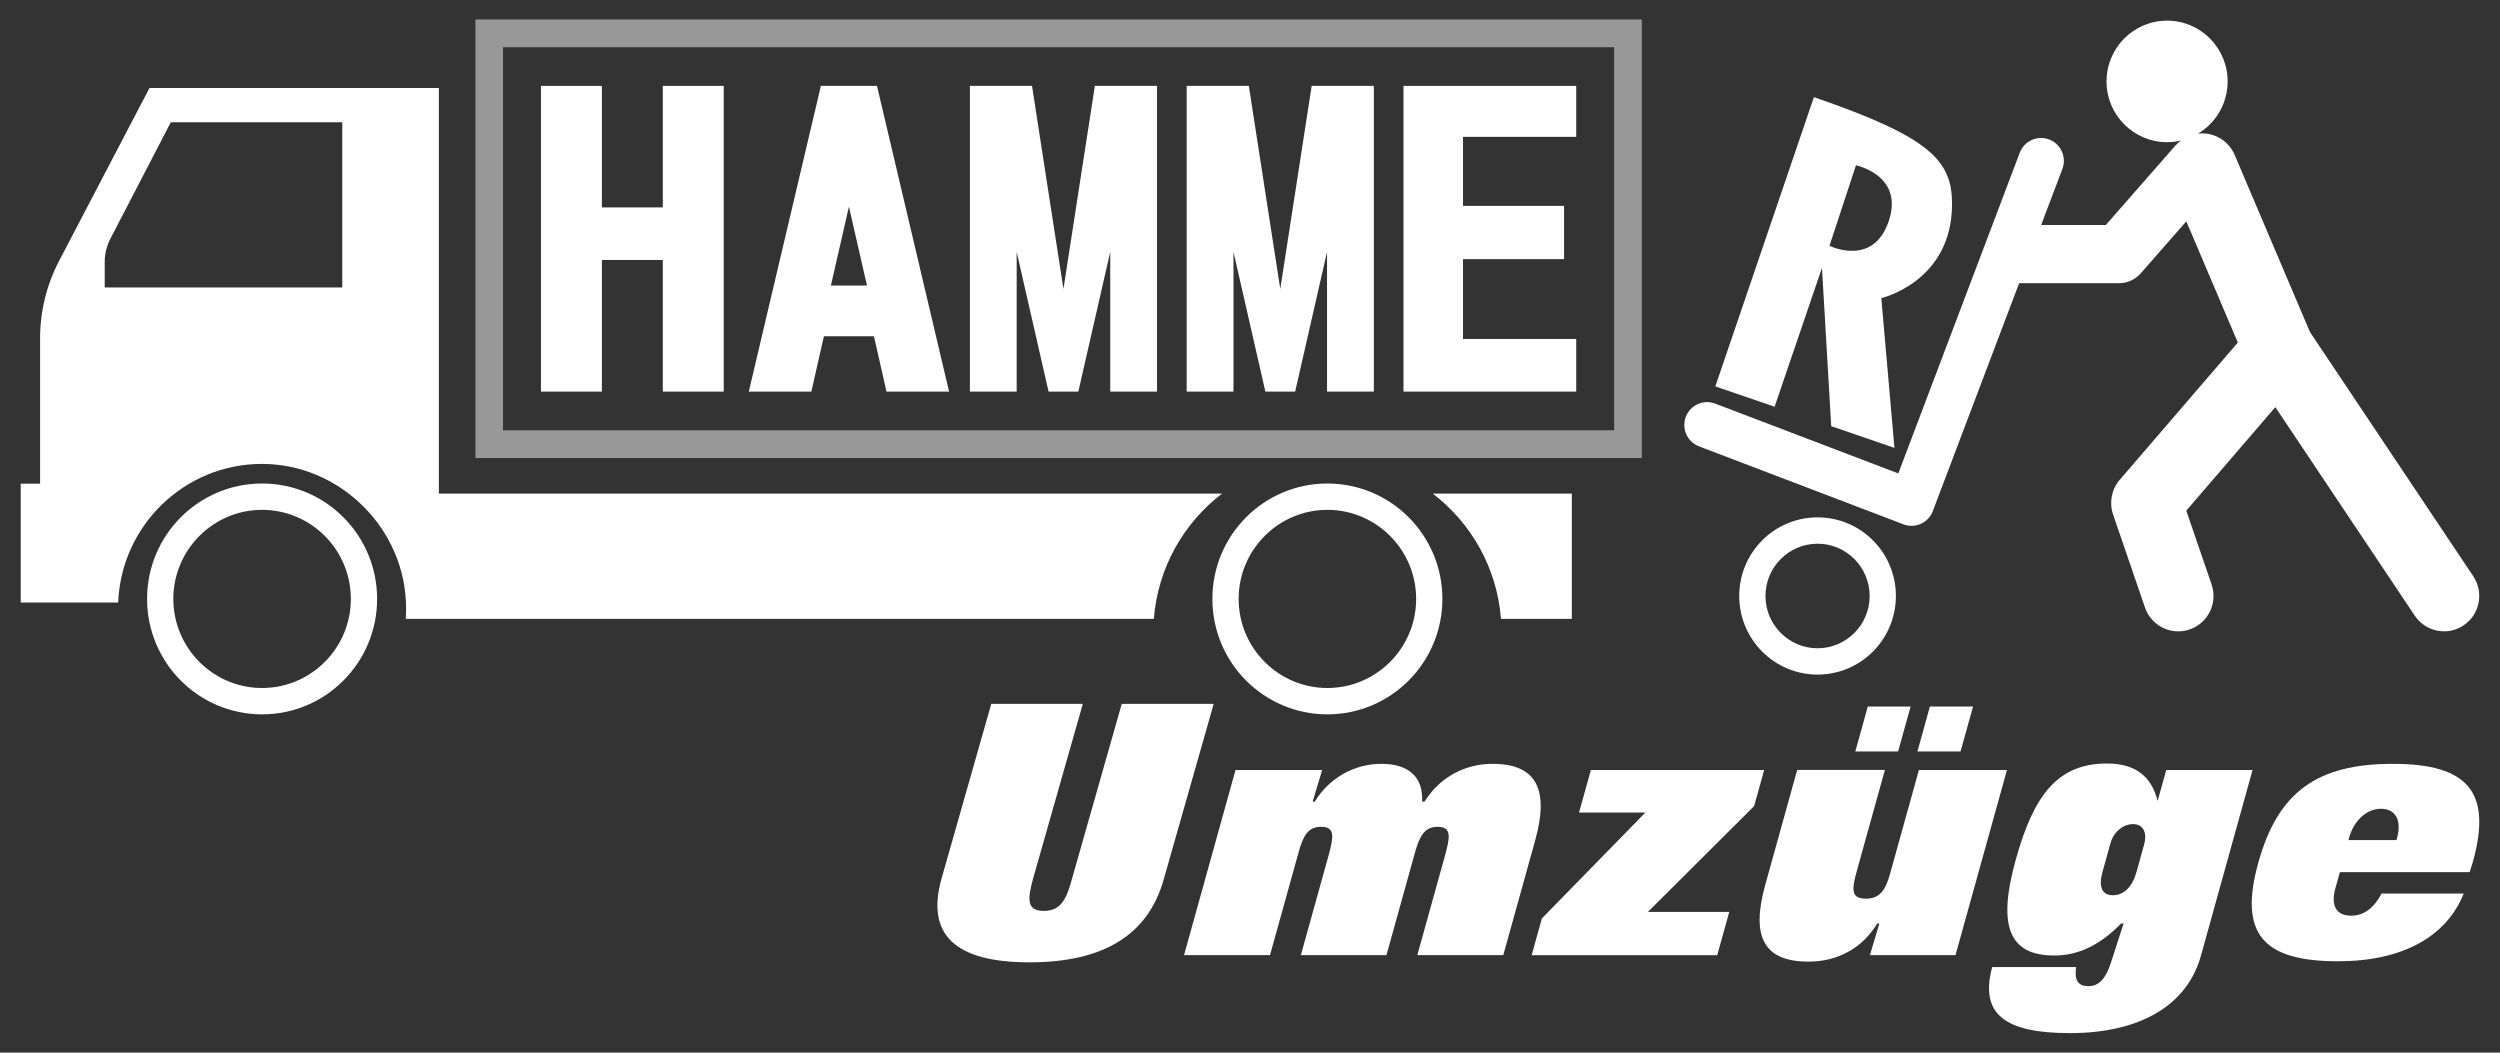 <svg width="114" height="48" viewBox="0 0 114 48" fill="none" xmlns="http://www.w3.org/2000/svg">
<rect x="0" y="0" width="114" height="48" fill="#333333" stroke="none"/>
<path d="M20.013 22.507V4.013H6.816L2.695 11.897C2.126 12.986 1.828 14.198 1.828 15.428V22.054H0.945V27.477H5.388C5.528 23.961 8.412 21.154 11.95 21.154C15.488 21.154 18.518 24.104 18.518 27.745C18.518 27.905 18.513 28.062 18.501 28.219H52.615C52.798 25.89 53.978 23.842 55.728 22.507H20.013ZM15.606 13.108H4.775V11.947C4.775 11.576 4.864 11.21 5.035 10.882L7.789 5.574H15.606V13.108V13.108Z" fill="white"/>
<path d="M71.675 22.507V28.219H68.445C68.263 25.89 67.082 23.842 65.332 22.507H71.675H71.675Z" fill="white"/>
<path d="M11.951 22.048C9.056 22.048 6.707 24.404 6.707 27.311C6.707 30.219 9.055 32.574 11.951 32.574C14.848 32.574 17.196 30.218 17.196 27.311C17.196 24.405 14.848 22.048 11.951 22.048ZM11.951 31.373C9.72 31.373 7.904 29.551 7.904 27.311C7.904 25.072 9.72 23.249 11.951 23.249C14.183 23.249 15.999 25.071 15.999 27.311C15.999 29.551 14.183 31.373 11.951 31.373Z" fill="white"/>
<path d="M60.528 22.048C57.633 22.048 55.285 24.404 55.285 27.311C55.285 30.219 57.633 32.574 60.528 32.574C63.424 32.574 65.773 30.218 65.773 27.311C65.773 24.405 63.425 22.048 60.528 22.048ZM60.528 31.373C58.297 31.373 56.482 29.551 56.482 27.311C56.482 25.072 58.297 23.249 60.528 23.249C62.76 23.249 64.576 25.071 64.576 27.311C64.576 29.551 62.76 31.373 60.528 31.373Z" fill="white"/>
<path d="M21.68 0.889V20.886H74.866V0.889H21.68ZM73.606 19.621H22.939V2.153H73.606V19.621Z" fill="#989898"/>
<path d="M82.881 23.592C80.907 23.592 79.309 25.197 79.309 27.176C79.309 29.156 80.908 30.761 82.881 30.761C84.854 30.761 86.453 29.156 86.453 27.176C86.453 25.196 84.853 23.592 82.881 23.592ZM82.881 29.561C81.57 29.561 80.505 28.491 80.505 27.177C80.505 25.862 81.571 24.793 82.881 24.793C84.191 24.793 85.256 25.863 85.256 27.177C85.256 28.491 84.19 29.561 82.881 29.561Z" fill="white"/>
<path d="M87.166 23.978C87.04 23.978 86.915 23.955 86.796 23.909L77.475 20.354C76.939 20.149 76.669 19.547 76.873 19.008C77.077 18.47 77.677 18.199 78.213 18.404L86.563 21.588L92.101 6.964C92.305 6.426 92.906 6.156 93.442 6.36C93.979 6.565 94.249 7.167 94.044 7.706L88.137 23.305C88.04 23.563 87.843 23.772 87.592 23.886C87.456 23.947 87.311 23.978 87.166 23.978Z" fill="white"/>
<path fill-rule="evenodd" clip-rule="evenodd" d="M112.782 26.278L105.334 15.14L101.9 7.063C101.613 6.388 100.921 6.011 100.229 6.095C101.038 5.612 101.58 4.726 101.58 3.713C101.58 2.183 100.344 0.942 98.819 0.942C97.295 0.942 96.058 2.183 96.058 3.713C96.058 5.243 97.295 6.484 98.819 6.484C99.037 6.484 99.25 6.458 99.453 6.41C99.365 6.471 99.282 6.542 99.208 6.627L96.026 10.26H91.803C91.073 10.26 90.481 10.854 90.481 11.588C90.481 12.321 91.073 12.915 91.803 12.915H96.624C97.005 12.915 97.367 12.751 97.618 12.464L99.695 10.093L102.045 15.62L96.659 21.881C96.285 22.315 96.17 22.917 96.356 23.459L97.811 27.702C98.041 28.37 98.664 28.79 99.33 28.79C99.504 28.79 99.68 28.761 99.853 28.701C100.692 28.411 101.138 27.494 100.849 26.652L99.694 23.286L103.755 18.565L110.114 28.075C110.424 28.539 110.932 28.789 111.449 28.789C111.757 28.789 112.068 28.7 112.343 28.515C113.079 28.019 113.276 27.018 112.781 26.278H112.782Z" fill="white"/>
<path d="M51.152 32.097L48.833 40.249C48.583 41.149 48.268 41.537 47.595 41.537C46.811 41.537 46.846 41.009 47.122 40.016L49.376 32.097H45.202L42.93 40.078C42.222 42.624 43.553 43.882 46.944 43.882C50.335 43.882 52.364 42.625 53.072 40.078L55.344 32.097H51.152H51.152Z" fill="white"/>
<path d="M68.063 34.831C66.767 34.831 65.631 35.468 64.961 36.554H64.849C64.904 35.437 64.24 34.831 62.992 34.831C61.744 34.831 60.604 35.484 59.954 36.554H59.858L60.291 35.111H56.34L53.992 43.555H57.912L59.224 38.836C59.435 38.076 59.666 37.703 60.242 37.703C60.898 37.703 60.817 38.169 60.566 39.069L59.319 43.555H63.222L64.534 38.836C64.745 38.076 64.993 37.703 65.553 37.703C66.209 37.703 66.127 38.169 65.877 39.069L64.629 43.555H68.549L70.008 38.309C70.655 35.98 70.047 34.831 68.063 34.831V34.831Z" fill="white"/>
<path d="M80.446 35.111H72.544L72.004 37.052H75.028L70.31 41.88L69.844 43.556H78.305L78.854 41.585H75.143L79.988 36.757L80.446 35.112V35.111Z" fill="white"/>
<path d="M84.704 39.597C84.453 40.498 84.352 40.979 85.087 40.979C85.711 40.979 85.975 40.606 86.186 39.845L87.503 35.111H91.518L89.17 43.555H85.267L85.7 42.111H85.604C84.926 43.229 83.809 43.85 82.466 43.85C80.418 43.85 79.842 42.702 80.493 40.357L81.952 35.11H85.951L84.704 39.596V39.597Z" fill="white"/>
<path d="M87.123 32.219L86.553 34.268H84.602L85.171 32.219H87.123Z" fill="white"/>
<path d="M89.971 32.219L89.401 34.268H87.434L88.003 32.219H89.971Z" fill="white"/>
<path d="M98.781 35.111L98.389 36.523C98.1 35.375 97.344 34.816 96.08 34.816C93.857 34.816 92.748 36.213 91.92 39.194C91.091 42.174 91.567 43.571 93.679 43.571C94.782 43.571 95.763 43.09 96.723 42.112H96.835L96.259 43.897C96.028 44.611 95.721 44.968 95.241 44.968C94.761 44.968 94.59 44.72 94.668 44.099H90.844C90.265 46.241 91.415 47.11 94.39 47.11C97.637 47.11 99.744 45.806 100.361 43.586L102.717 35.111H98.782H98.781ZM97.768 38.526L97.427 39.752C97.233 40.451 96.842 40.823 96.346 40.823C95.85 40.823 95.686 40.435 95.872 39.768L96.238 38.448C96.381 37.936 96.816 37.579 97.263 37.579C97.711 37.579 97.932 37.936 97.768 38.526Z" fill="white"/>
<path d="M109.11 34.831C105.639 34.831 103.869 36.135 102.98 39.333C102.092 42.531 103.136 43.834 106.607 43.834C109.551 43.834 111.557 42.717 112.345 40.745H108.602C108.236 41.428 107.778 41.755 107.218 41.755C106.546 41.755 106.267 41.32 106.496 40.498L106.699 39.768H112.617C112.665 39.597 112.72 39.458 112.763 39.302C113.643 36.136 112.566 34.831 109.11 34.831L109.11 34.831ZM109.301 38.23L109.28 38.308H107.088L107.114 38.215C107.339 37.408 107.917 36.88 108.573 36.88C109.23 36.88 109.534 37.392 109.301 38.23V38.23Z" fill="white"/>
<path d="M30.224 9.458H28.835H27.446V3.917H24.668V17.857H27.446V11.854H28.835H30.224V17.857H33.002V3.917H30.224V9.458Z" fill="white"/>
<path d="M39.99 3.917H37.432L34.145 17.857H36.998L37.569 15.335H39.853L40.424 17.857H43.278L39.99 3.917H39.99ZM37.889 13.021L38.711 9.423L39.534 13.021H37.89H37.889Z" fill="white"/>
<path d="M49.926 3.917L48.493 13.178L47.06 3.917H44.227V17.857H46.36V11.486L47.815 17.857H48.493H49.172L50.627 11.486V17.857H52.76V3.917H49.926Z" fill="white"/>
<path d="M59.813 3.917L58.38 13.178L56.947 3.917H54.113V17.857H56.247V11.486L57.701 17.857H58.38H59.059L60.513 11.486V17.857H62.647V3.917H59.813Z" fill="white"/>
<path d="M64 3.917V17.857H71.876V15.457H66.713V11.816H71.321V9.388H66.713V6.24H71.876V3.917H64Z" fill="white"/>
<path d="M89.013 9.305C89.013 7.335 88.048 6.261 82.714 4.43L78.219 17.62L80.922 18.547L83.082 12.214L83.504 19.434L86.387 20.424L85.787 13.594C85.787 13.594 89.013 12.852 89.013 9.305H89.013ZM86.124 10.092C85.408 12.195 83.425 11.207 83.425 11.207L84.632 7.538C84.632 7.538 86.841 7.989 86.124 10.092Z" fill="white"/>
</svg>
